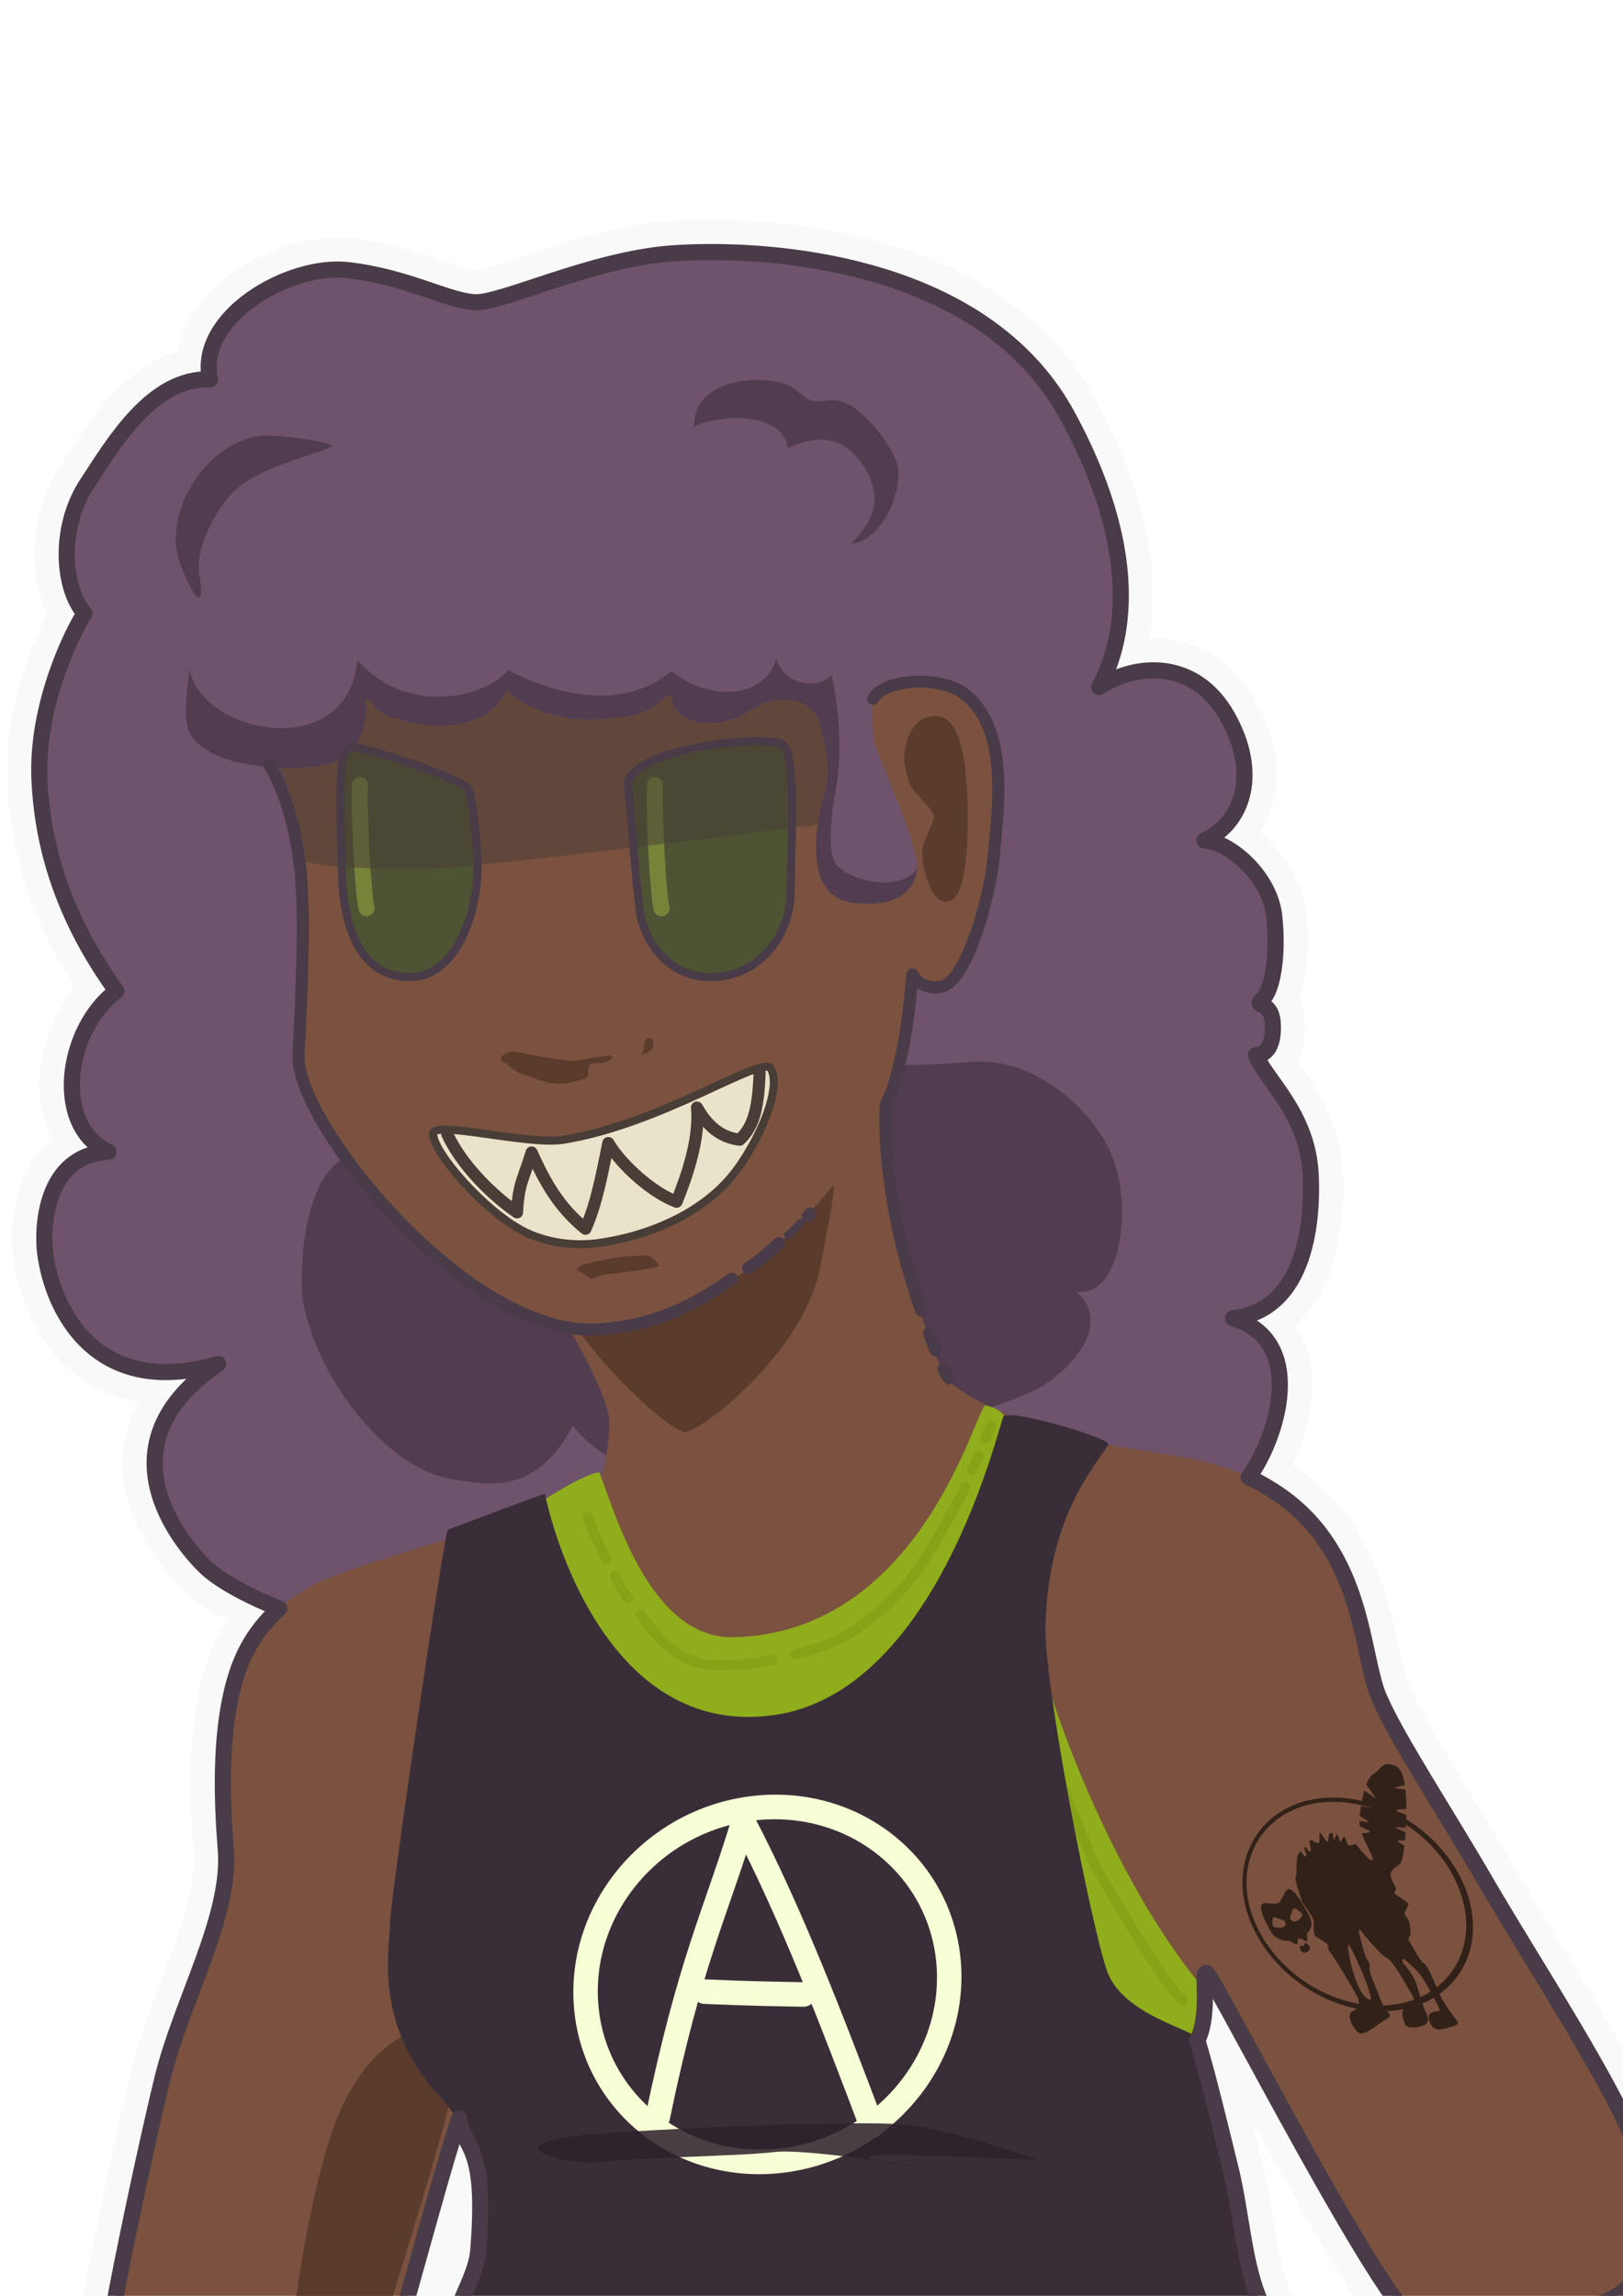 <?xml version="1.0" encoding="UTF-8" standalone="no"?>
<!-- Created with Inkscape (http://www.inkscape.org/) -->

<svg
   width="210mm"
   height="297mm"
   viewBox="0 0 210 297"
   version="1.1"
   id="svg1156"
   xml:space="preserve"
   inkscape:version="1.2.2 (1:1.2.2+202305151914+b0a8486541)"
   sodipodi:docname="ocamona.svg"
   xmlns:inkscape="http://www.inkscape.org/namespaces/inkscape"
   xmlns:sodipodi="http://sodipodi.sourceforge.net/DTD/sodipodi-0.dtd"
   xmlns="http://www.w3.org/2000/svg"
   xmlns:svg="http://www.w3.org/2000/svg"><sodipodi:namedview
     id="namedview1158"
     pagecolor="#ffffff"
     bordercolor="#999999"
     borderopacity="1"
     inkscape:showpageshadow="0"
     inkscape:pageopacity="0"
     inkscape:pagecheckerboard="0"
     inkscape:deskcolor="#d1d1d1"
     inkscape:document-units="mm"
     showgrid="false"
     showguides="true"
     inkscape:zoom="0.51665356"
     inkscape:cx="384.2033"
     inkscape:cy="578.72436"
     inkscape:window-width="2560"
     inkscape:window-height="1056"
     inkscape:window-x="0"
     inkscape:window-y="-6"
     inkscape:window-maximized="1"
     inkscape:current-layer="g12720" /><defs
     id="defs1153"><rect
       x="66.884"
       y="-601.591"
       width="619.536"
       height="613.038"
       id="rect35490" /><inkscape:path-effect
       effect="perspective-envelope"
       up_left_point="116.842,304.599"
       up_right_point="144.784,300.557"
       down_left_point="122.348,337.526"
       down_right_point="160.585,340.161"
       id="path-effect25086"
       is_visible="true"
       lpeversion="1"
       deform_type="perspective"
       horizontal_mirror="false"
       vertical_mirror="false"
       overflow_perspective="false" /><rect
       x="66.884"
       y="-601.591"
       width="619.536"
       height="613.038"
       id="rect35572" /><clipPath
       clipPathUnits="userSpaceOnUse"
       id="clipPath36859"><rect
         style="fill:none;fill-opacity:1;fill-rule:evenodd;stroke:#ff0000;stroke-width:0.251;stroke-linecap:round;stroke-linejoin:round;stroke-dasharray:none;stroke-opacity:1;stop-color:#000000"
         id="rect36861"
         width="215.009"
         height="282.894"
         x="19.965"
         y="13.825"
         rx="0"
         ry="0" /></clipPath></defs><g
     inkscape:groupmode="layer"
     id="layer2"
     inkscape:label="Plastas"
     style="display:inline" /><g
     inkscape:groupmode="layer"
     id="g12720"
     inkscape:label="Línea"
     style="display:inline"><g
       id="g37024"
       transform="matrix(0.984,0,0,0.984,-20.47,5.047)"
       inkscape:export-filename="../../Pictures/Anarquismo/fightwarnotwars.png"
       inkscape:export-xdpi="96"
       inkscape:export-ydpi="96"><g
         id="g36699"
         clip-path="url(#clipPath36859)"><path
           id="path1458-3-2"
           style="display:inline;fill:none;fill-opacity:1;fill-rule:evenodd;stroke:#f9f9f9;stroke-width:8.467;stroke-linecap:round;stroke-linejoin:round;stroke-dasharray:none;stroke-opacity:1;stop-color:#000000"
           d="m 113.709,28.009 c -1.854,0.014 -3.475,0.091 -4.786,0.195 -10.493,0.835 -22.144,6.562 -25.677,6.402 -3.533,-0.161 -8.997,-3.364 -16.729,-4.227 -7.732,-0.863 -19.876,6.176 -18.097,14.367 -7.596,-0.273 -12.608,8.29 -16.198,13.762 -3.59,5.472 -3.374,13.337 -0.31,17.018 -1.453,2.196 -6.348,11.857 -5.923,21.758 0.425,9.901 3.77,19.106 10.122,27.883 -6.692,4.973 -8.459,17.73 -1.028,21.137 -8.355,0.382 -8.775,9.909 -8.345,13.272 0.952,7.452 6.627,19.321 22.749,14.609 -15.776,10.641 -4.95,23.528 -1.697,26.69 1.688,1.641 5.304,3.707 9.745,5.459 -1.734,1.543 -3.172,3.345 -4.247,5.382 -4.123,7.816 -3.221,20.886 -2.793,26.361 0.686,8.787 -5.832,19.867 -8.297,29.918 -2.404,9.802 -5.772,26.232 -6.325,29.61 -0.553,3.377 5.893,6.178 5.893,6.178 l 31.671,-3.457 c 0,0 2.451,-8.774 3.68,-13.16 2.372,-8.465 2.757,-9.613 4.064,-13.805 0.595,4.379 3.681,2.998 2.506,17.409 -0.403,4.944 -6.076,10.812 -0.948,11.744 22.345,4.059 79.071,1.768 104.741,1.347 1.45,-4.192 0.207,-3.322 -1.313,-7.272 -1.835,-4.77 -2.189,-11.065 -3.537,-16.565 -2.294,-9.363 -3.152,-12.77 -4.379,-16.906 1.766,-3.558 0.458,-9.3 1.205,-8.871 1.032,0.593 23.498,44.82 27.876,46.189 2.423,0.757 3.041,-0.099 18.781,-1.586 15.741,-1.487 11.924,-14.506 9.839,-21.445 -2.085,-6.939 -13.868,-24.98 -19.59,-34.825 -5.721,-9.845 -11.888,-19.13 -14.234,-24.582 -2.345,-5.452 -1.914,-18.801 -12.991,-26.52 -1.398,-0.975 -2.773,-1.757 -4.143,-2.401 3.792,-5.197 7.768,-17.904 -2.059,-20.904 9.971,-1.13 10.484,-13.734 10.212,-18.959 -0.413,-7.924 -5.839,-12.286 -7.202,-15.626 0.879,0 2.385,-0.601 2.223,-4.109 -0.149,-3.212 -2.631,-2.096 -1.353,-3.245 1.278,-1.149 2.107,-5.583 1.549,-10.884 -0.558,-5.301 -5.97,-9.873 -9.187,-9.986 4.973,-2.243 7.339,-8.724 2.995,-16.355 -4.311,-7.573 -12.125,-6.947 -16.82,-3.804 1.499,-2.946 7.375,-14.307 -4.149,-35.621 C 151.121,30.935 126.689,27.914 113.709,28.009 Z"
           sodipodi:nodetypes="sssscscsccscscssssccscsscsscsssssssccscssscscss" /><path
           style="display:inline;fill:#6f526b;fill-opacity:1;fill-rule:evenodd;stroke:none;stroke-width:0.265;stroke-linecap:round;stroke-linejoin:round;stroke-dasharray:none;stroke-opacity:0.996;stop-color:#000000"
           d="m 84.178,207.955 c -11.197,5.816 -31.567,-2.395 -36.388,-7.08 -3.254,-3.162 -14.079,-16.049 1.697,-26.69 -16.122,4.712 -21.797,-7.158 -22.749,-14.61 -0.429,-3.363 -0.01,-12.889 8.345,-13.271 -7.43,-3.407 -5.663,-16.164 1.028,-21.137 -6.352,-8.777 -9.698,-17.982 -10.123,-27.883 -0.425,-9.901 4.47,-19.562 5.923,-21.758 C 28.848,71.845 28.632,63.98 32.222,58.508 35.812,53.036 40.824,44.472 48.42,44.745 46.641,36.555 58.785,29.516 66.517,30.379 c 7.732,0.863 13.196,4.066 16.729,4.227 3.533,0.161 15.184,-5.566 25.677,-6.402 10.493,-0.835 40.758,0.067 52.282,21.381 11.524,21.314 5.648,32.676 4.149,35.621 4.694,-3.143 12.508,-3.769 16.82,3.804 4.344,7.631 1.978,14.112 -2.995,16.355 3.217,0.113 8.629,4.685 9.187,9.986 0.558,5.301 -0.271,9.734 -1.548,10.883 -1.278,1.149 1.204,0.033 1.353,3.245 0.163,3.508 -1.344,4.109 -2.223,4.109 1.363,3.34 6.788,7.702 7.202,15.626 0.273,5.224 -0.241,17.829 -10.212,18.958 10.958,3.345 4.751,18.793 0.777,22.399 -7.41,6.723 -27.877,2.878 -40.098,2.028 -12.221,-0.85 -59.439,15.354 -59.439,15.354 z"
           id="path1458"
           sodipodi:nodetypes="cscsccscscsssscscssscscssc" /><path
           style="display:inline;fill:#523c4f;fill-opacity:1;fill-rule:evenodd;stroke:none;stroke-width:0.29;stroke-linecap:round;stroke-linejoin:round;stroke-dasharray:none;stroke-opacity:0.996;stop-color:#000000"
           d="m 60.599,165.811 c 2.251,11.583 12.002,22.6 19.915,23.565 3.28,0.4 10.649,2.715 15.58,-7.076 8.058,9.812 18.358,4.556 22.038,4.859 5.123,0.421 34.519,-6.309 40.558,-10.597 2.316,-1.645 8.634,-7.309 3.667,-11.887 5.859,0.906 7.419,-11.241 4.649,-17.894 -2.205,-5.295 -9.641,-13.318 -19.222,-12.263 -8.342,0.918 -43.148,0.171 -49.399,2.402 -6.251,2.231 -24.495,7.911 -30.809,9.556 -6.314,1.645 -7.46,12.682 -6.977,19.336 z"
           id="path3329"
           sodipodi:nodetypes="cscsscssssc" /><path
           style="display:inline;fill:#7b523f;fill-opacity:1;fill-rule:evenodd;stroke:none;stroke-width:0.265;stroke-linecap:round;stroke-linejoin:round;stroke-dasharray:none;stroke-opacity:1;stop-color:#000000"
           d="m 95.639,169.494 c 2.079,3.606 5.146,9.525 5.274,12.113 0.128,2.588 -0.902,9.292 -2.366,10.77 -1.464,1.477 12.454,20.509 22.548,20.231 14.116,-0.39 28.365,-27.663 29.921,-29.989 1.749,-2.616 -1.995,-3.267 -5.176,-5.922 -2.66,-2.221 -8.872,-24.227 -8.608,-35.892 0.037,-1.622 1.862,-6.273 -3.145,-0.104 -5.006,6.169 -40.488,23.064 -38.448,28.794 z"
           id="path12100"
           sodipodi:nodetypes="cssassssc" /><path
           style="display:inline;fill:#5b3b2c;fill-opacity:1;fill-rule:evenodd;stroke:none;stroke-width:0.265;stroke-linecap:round;stroke-linejoin:round;stroke-dasharray:none;stroke-opacity:1;stop-color:#000000"
           d="m 96.565,169.075 c 1.992,4.101 12.317,14.216 14.41,14.057 2.093,-0.159 15.659,-10.49 17.747,-21.956 2.089,-11.465 2.958,-12.819 -1.791,-9.594 -4.749,3.225 -33.6,11.912 -30.366,17.493 z"
           id="path12102" /><path
           id="path3339"
           style="display:inline;fill:#7b523f;fill-opacity:1;fill-rule:evenodd;stroke:none;stroke-width:0.265;stroke-linecap:round;stroke-linejoin:round;stroke-dasharray:none;stroke-opacity:0.996;stop-color:#000000"
           d="m 91.51,65.33 c -1.994,0.02 -3.849,0.272 -5.503,0.809 -13.234,4.297 -30.921,9.492 -32.029,24.205 5.884,4.51 5.716,14.453 6.168,17.535 0.918,6.261 0.287,17.879 -0.078,25.827 -0.394,8.585 22.1,37.016 39.436,35.937 20.752,-1.291 36.651,-25.124 38.788,-32.005 1.481,-4.768 2.142,-10.226 2.482,-14.656 0.913,1.531 2.615,2.013 4.14,1.496 2.864,-0.97 5.523,-10.908 6.533,-16.845 1.289,-7.576 0.01,-17.927 -3.735,-21.468 -3.558,-3.364 -10.596,-2.074 -12.082,0.545 -1.045,-2.572 -2.251,-4.608 -3.631,-5.694 -5.815,-4.575 -26.534,-15.825 -40.488,-15.687 z"
           sodipodi:nodetypes="sscsssscssscsss" /><path
           style="display:inline;fill:#5b3b2c;fill-opacity:1;fill-rule:evenodd;stroke:none;stroke-width:0.265;stroke-linecap:round;stroke-linejoin:round;stroke-dasharray:none;stroke-opacity:1;stop-color:#000000"
           d="m 88.39,133.085 c 2.874,0.665 6.849,1.306 8.101,1.234 1.252,-0.073 5.848,-1.324 4.613,-0.189 -1.234,1.135 -2.917,-0.112 -2.92,1.264 -0.003,1.376 0.054,1.191 -2.469,1.829 -2.524,0.638 -5.307,-0.981 -6.184,-1.148 -0.877,-0.167 -1.758,-1.18 -2.559,-1.586 -0.802,-0.406 0.216,-1.396 1.418,-1.404 z"
           id="path299" /><path
           style="display:inline;fill:#5b3b2c;fill-opacity:1;fill-rule:evenodd;stroke:none;stroke-width:0.265;stroke-linecap:round;stroke-linejoin:round;stroke-dasharray:none;stroke-opacity:1;stop-color:#000000"
           d="m 105.088,133.601 c 0.575,-0.762 0.316,-1.186 0.487,-1.763 0.171,-0.577 0.97,-0.758 1.109,-0.012 0.139,0.746 -0.142,1.245 -1.596,1.775 z"
           id="path10380" /><path
           style="display:inline;fill:#4d5333;fill-opacity:1;fill-rule:evenodd;stroke:none;stroke-width:0.265;stroke-linecap:round;stroke-linejoin:round;stroke-dasharray:none;stroke-opacity:1;stop-color:#000000"
           d="m 74.684,123.327 c 6.446,0 8.919,-9.19 8.919,-14.296 0,-3.575 -0.672,-9.055 -1.209,-10.486 -1.627,-1.538 -12.776,-5.256 -15.216,-5.461 -2.44,-0.205 -1.414,11.215 -1.414,15.947 0,6.426 1.807,14.304 8.919,14.296 z"
           id="path11845"
           sodipodi:nodetypes="cscssc" /><path
           style="display:inline;fill:none;fill-opacity:1;fill-rule:evenodd;stroke:#768439;stroke-width:2.117;stroke-linecap:round;stroke-linejoin:round;stroke-dasharray:none;stroke-opacity:1;stop-color:#000000"
           d="m 68.144,98.087 c -0.201,3.694 0.438,14.762 0.861,16.188"
           id="path33479" /><path
           style="display:inline;fill:#4d5333;fill-opacity:1;fill-rule:evenodd;stroke:none;stroke-width:0.265;stroke-linecap:round;stroke-linejoin:round;stroke-dasharray:none;stroke-opacity:1;stop-color:#000000"
           d="m 103.39,97.883 c 0.615,7.468 1.072,12.709 1.482,16.398 0.411,3.689 3.321,9.052 9.424,9.052 6.104,0 10.483,-5.236 10.483,-11.365 0,-6.129 0.828,-17.502 -0.961,-19.124 -1.789,-1.621 -20.005,0.437 -20.429,5.039 z"
           id="path12021"
           sodipodi:nodetypes="cssssc" /><path
           style="display:inline;fill:#e9e3c9;fill-opacity:1;fill-rule:evenodd;stroke:#483e37;stroke-width:1.058;stroke-linecap:round;stroke-linejoin:round;stroke-dasharray:none;stroke-opacity:1;stop-color:#000000"
           d="m 94.765,144.731 c 12.919,-2.013 26.225,-11.159 27.367,-9.398 1.729,2.665 -2.147,11.033 -5.779,14.952 -4.211,4.543 -10.641,7.129 -16.775,7.997 -3.415,0.484 -7.178,-0.041 -10.211,-1.685 -5.04,-2.731 -11.582,-10.18 -11.611,-12.686 -0.021,-1.769 12.469,1.527 17.009,0.82 z"
           id="path12049"
           sodipodi:nodetypes="ssaaass" /><path
           style="display:inline;fill:#5b3b2c;fill-opacity:1;fill-rule:evenodd;stroke:none;stroke-width:0.265;stroke-linecap:round;stroke-linejoin:round;stroke-dasharray:none;stroke-opacity:1;stop-color:#000000"
           d="m 96.704,161.917 c 0.665,0.159 1.805,1.116 1.805,1.116 0,0 1.558,-0.68 2.402,-0.68 0.844,0 6.133,-0.789 6.477,-0.946 0.344,-0.157 -0.99,-1.401 -1.422,-1.463 -0.432,-0.062 -3.776,0.139 -4.944,0.402 -1.168,0.263 -4.601,0.71 -4.318,1.571 z"
           id="path12065" /><path
           style="display:inline;fill:none;fill-opacity:1;fill-rule:evenodd;stroke:#483e37;stroke-width:1.587;stroke-linecap:round;stroke-linejoin:round;stroke-dasharray:none;stroke-opacity:1;stop-color:#000000"
           d="m 120.686,135.898 c -0.18,5.163 -0.937,7.199 -2.619,8.816 -2.312,-0.302 -4.097,-1.545 -5.62,-4.235 0.413,4.048 -1.349,9.109 -2.678,12.379 -3.128,-1.147 -7.209,-4.742 -8.975,-7.715 -0.788,3.856 -1.541,8.03 -3.009,11.271 -3.473,-2.825 -5.235,-5.974 -7.084,-10.028 -0.981,3.302 -1.749,4.118 -1.906,7.875 -1.819,-1.215 -6.804,-5.205 -9.178,-10.283"
           id="path12194"
           sodipodi:nodetypes="ccccccccc" /><path
           style="display:inline;fill:#7b523f;fill-opacity:1;fill-rule:evenodd;stroke:none;stroke-width:0.265;stroke-linecap:round;stroke-linejoin:round;stroke-dasharray:none;stroke-opacity:1;stop-color:#000000"
           d="m 97.247,192.607 c -13.037,2.988 -27.696,7.596 -32.708,9.524 -5.011,1.928 -8.953,5.227 -11.251,9.585 -4.123,7.816 -3.221,20.886 -2.793,26.361 0.686,8.787 -5.832,19.867 -8.297,29.918 -2.404,9.802 -5.772,26.232 -6.324,29.609 -0.553,3.377 5.893,6.179 5.893,6.179 l 31.671,-3.457 c 0,0 2.451,-8.774 3.68,-13.16 2.372,-8.465 5.823,-21.2 7.131,-25.392 1.308,-4.192 32.851,-50.821 31.855,-53.915 -0.996,-3.094 -18.856,-15.253 -18.856,-15.253 z"
           id="path12234"
           sodipodi:nodetypes="csasasccassc" /><path
           style="display:inline;fill:#7b523f;fill-opacity:1;fill-rule:evenodd;stroke:none;stroke-width:0.265;stroke-linecap:round;stroke-linejoin:round;stroke-dasharray:none;stroke-opacity:1;stop-color:#000000"
           d="m 149.259,178.98 c 18.591,9.246 28.451,4.534 39.881,12.499 11.077,7.719 10.645,21.068 12.991,26.52 2.345,5.452 8.512,14.737 14.234,24.582 5.721,9.845 17.504,27.885 19.59,34.825 2.085,6.939 5.901,19.957 -9.839,21.445 -15.741,1.487 -16.359,2.344 -18.781,1.587 -4.378,-1.368 -26.844,-45.596 -27.876,-46.189 -0.747,-0.43 -1.165,11.614 -3.013,11.887 -3.517,0.52 -10.905,-10.902 -11.752,-13.874 -1.293,-4.533 -8.585,-36.387 -7.357,-47.629 1.228,-11.242 -8.077,-25.652 -8.077,-25.652 z"
           id="path12276"
           sodipodi:nodetypes="cssssssssssc" /><path
           style="display:inline;fill:#90ad1b;fill-opacity:1;fill-rule:evenodd;stroke:none;stroke-width:0.265;stroke-linecap:round;stroke-linejoin:round;stroke-dasharray:none;stroke-opacity:1;stop-color:#000000"
           d="m 99.612,188.442 c -1.984,0.178 -7.04,3.466 -7.04,3.466 0,0 4.17,20.079 8.389,24.301 4.219,4.222 15.714,55.284 17.371,55.378 0.771,0.043 54.759,-6.495 59.909,-7.827 0.49,-3.343 0.913,-5.458 0.472,-7.888 -13.253,-15.942 -22.791,-44.716 -21.795,-48.012 3.218,-10.648 -3.935,-25.569 -3.971,-26.442 -0.036,-0.874 -1.382,-1.555 -2.548,-1.775 -1.166,-0.221 -8.164,29.895 -33.149,30.476 -11.167,0.26 -15.816,-17.208 -17.639,-21.676 z"
           id="path12626"
           sodipodi:nodetypes="ccssccssssc" /><path
           style="display:inline;fill:none;fill-opacity:1;fill-rule:evenodd;stroke:#86a217;stroke-width:1.323;stroke-linecap:round;stroke-linejoin:round;stroke-dasharray:none;stroke-opacity:1;stop-color:#000000"
           d="m 176.33,257.792 c -1.717,-0.758 -11.856,-17.776 -12.298,-19.287 -0.442,-1.512 -5.506,-13.271 -5.635,-14.09"
           id="path33477" /><path
           style="display:inline;fill:none;fill-opacity:1;fill-rule:evenodd;stroke:#768439;stroke-width:2.117;stroke-linecap:round;stroke-linejoin:round;stroke-dasharray:none;stroke-opacity:1;stop-color:#000000"
           d="m 106.935,98.087 c -0.201,3.694 0.438,14.762 0.861,16.188"
           id="path34615" /><path
           style="display:inline;fill:#483e37;fill-opacity:0.514;fill-rule:evenodd;stroke:none;stroke-width:0.265;stroke-linecap:round;stroke-linejoin:round;stroke-dasharray:none;stroke-opacity:1;stop-color:#000000"
           d="m 56.521,96.527 c 3.316,3.503 3.548,9.648 3.769,11.076 0.222,1.427 12.218,1.629 18.276,1.408 6.058,-0.222 44.121,-4.982 46.439,-5.343 2.318,-0.362 3.59,0.46 4.204,-2.348 0.614,-2.807 3.024,-14.507 -0.079,-15.506 -3.103,-0.999 -57.328,-3.888 -62.335,-2.648 -5.007,1.241 -14.493,8.905 -14.493,8.905 z"
           id="path12492"
           sodipodi:nodetypes="ssssssscs" /><path
           style="display:inline;fill:#6f526b;fill-opacity:1;fill-rule:evenodd;stroke:none;stroke-width:0.265;stroke-linecap:round;stroke-linejoin:round;stroke-dasharray:none;stroke-opacity:1;stop-color:#000000"
           d="m 43.692,74.514 c -0.817,7.385 1.042,17.082 4.945,19.316 4.171,2.387 14.18,2.626 17.095,0.833 2.683,-1.65 3.468,-5.582 3.157,-7.03 -0.311,-1.448 0.692,-0.912 1.188,0.162 0.496,1.074 6.262,3.211 11.133,2.256 3.788,-0.743 4.96,-2.308 6.334,-4.432 1.608,2.012 6.657,4.091 11.364,3.837 4.707,-0.254 6.393,-0.519 8.411,-2.157 2.018,-1.639 1.706,-1.157 1.955,0.092 0.39,1.952 5.206,4.18 10.14,0.937 4.917,-3.232 8.619,-0.575 9.118,1.437 0.499,2.012 1.743,5.813 0.702,9.306 -1.041,3.493 -3.075,13.55 3.58,14.45 6.655,0.9 8.37,-2.191 8.603,-4.494 0.233,-2.303 -3.918,-12.105 -5.265,-15.459 -1.347,-3.354 -0.388,-12.075 0.497,-14.617 0.885,-2.542 -0.015,-25.782 -10.97,-25.481 -10.955,0.301 -79.274,2.756 -81.987,21.044 z"
           id="path12082"
           sodipodi:nodetypes="cssssscsssssssssssc" /><path
           style="display:inline;fill:#5b3b2c;fill-opacity:1;fill-rule:evenodd;stroke:none;stroke-width:0.529;stroke-linecap:round;stroke-linejoin:round;stroke-dasharray:none;stroke-opacity:1;stop-color:#000000"
           d="m 75.203,261.961 c -2.601,0.762 -7.586,4.123 -10.692,13.039 -3.106,8.916 -6.056,27.627 -4.959,28.192 1.097,0.566 11.748,-2.987 11.967,-3.552 0.219,-0.565 9.135,-28.94 8.893,-30.863 -0.241,-1.923 -5.21,-6.817 -5.21,-6.817 z"
           id="path19631"
           sodipodi:nodetypes="cssssc" /><path
           style="display:inline;fill:#392e38;fill-opacity:1;fill-rule:evenodd;stroke:none;stroke-width:0.265;stroke-linecap:round;stroke-linejoin:round;stroke-dasharray:none;stroke-opacity:1;stop-color:#000000"
           d="m 92.466,191.26 c -1.414,0.416 -12.346,4.579 -12.771,4.705 -0.425,0.126 -7.596,48.646 -7.596,51.619 0,2.972 -2.339,13.253 6.296,22.658 8.635,9.405 5.324,18.592 5.324,21.024 0,2.432 -7.73,11.013 0.629,11.733 8.359,0.721 95.227,3.53 101.107,1.36 5.88,-2.17 2.642,-4.863 1.201,-6.903 -1.44,-2.04 -7.435,-32.965 -8.045,-34.358 -0.61,-1.393 -10.155,-3.204 -12.234,-9.092 -2.079,-5.888 -8.285,-37.518 -8.097,-45.35 0.343,-14.306 6.397,-20.87 8.263,-23.858 0.501,-0.802 -13.164,-4.836 -13.799,-3.678 -0.634,1.158 -8.644,36.359 -30.344,39.26 -21.7,2.901 -28.977,-24.219 -29.935,-29.118 z"
           id="path12467"
           sodipodi:nodetypes="csssssssssssssc" /><ellipse
           style="display:inline;fill:none;fill-opacity:1;fill-rule:evenodd;stroke:#f6ffd5;stroke-width:3.226;stroke-linecap:round;stroke-linejoin:round;stroke-dasharray:none;stroke-opacity:1;stop-color:#000000"
           id="path38530"
           cx="105.973"
           cy="266.681"
           rx="23.986"
           ry="23.257"
           transform="matrix(0.995,-0.098,0.061,0.998,0,0)" /><path
           style="display:inline;fill:none;fill-opacity:1;fill-rule:evenodd;stroke:#f6ffd5;stroke-width:3.225;stroke-linecap:round;stroke-linejoin:round;stroke-dasharray:none;stroke-opacity:1;stop-color:#000000"
           d="m 107.282,273.242 c 4.229,-20.447 7.564,-26.648 11.273,-38.813 6.34,12.17 11.624,26.022 16.882,39.916"
           id="path38690"
           sodipodi:nodetypes="ccc" /><path
           style="display:inline;fill:none;fill-opacity:1;fill-rule:evenodd;stroke:#f6ffd5;stroke-width:3.225;stroke-linecap:round;stroke-linejoin:round;stroke-dasharray:none;stroke-opacity:1;stop-color:#000000"
           d="m 113.457,256.709 c 6.002,0.27 9.283,0.303 12.998,0.374"
           id="path38746"
           sodipodi:nodetypes="cc" /><path
           style="display:inline;fill:#523c4f;fill-opacity:1;fill-rule:evenodd;stroke:none;stroke-width:0.265;stroke-linecap:round;stroke-linejoin:round;stroke-dasharray:none;stroke-opacity:1;stop-color:#000000"
           d="m 45.728,82.668 c -0.817,7.385 -0.994,8.928 2.909,11.161 4.171,2.387 14.18,2.626 17.095,0.833 2.683,-1.65 3.468,-5.582 3.157,-7.03 -0.311,-1.448 0.692,-0.912 1.188,0.162 0.496,1.074 6.262,3.211 11.133,2.256 3.788,-0.743 4.96,-2.308 6.334,-4.432 1.608,2.012 6.657,4.091 11.364,3.837 4.707,-0.254 6.393,-0.519 8.411,-2.157 2.018,-1.639 1.706,-1.157 1.955,0.092 0.39,1.952 5.206,4.18 10.14,0.937 4.917,-3.232 8.619,-0.575 9.118,1.437 0.499,2.012 1.743,5.813 0.702,9.306 -1.041,3.493 -3.075,13.55 3.58,14.45 6.655,0.9 8.37,-2.191 8.603,-4.494 -1.801,2.801 -7.598,2.175 -10.371,-0.142 -1.469,-1.227 -1.134,-5.834 -0.379,-9.946 1.077,-5.869 0.208,-12.191 -0.538,-15.347 -1.587,2.072 -6.476,1.301 -7.237,-2.187 -1.399,5.439 -9.117,5.719 -13.767,1.66 -7.287,6.142 -17.211,2.162 -21.511,-0.104 C 84.493,86.804 73.982,88.91 67.801,81.634 66.523,95.513 46.772,91.209 45.728,82.668 Z"
           id="path20446"
           sodipodi:nodetypes="cssssscssssssscsscccccc" /><path
           id="path24289"
           style="display:inline;fill:#312119;fill-opacity:1;fill-rule:evenodd;stroke-width:0.497;stroke-linecap:round;stroke-linejoin:round;stop-color:#000000"
           d="m 202.994,226.835 c -0.651,0.142 -0.767,0.794 -1.578,1.25 -0.382,0.215 -0.69,0.712 -0.941,1.355 -0.053,0.137 1.195,1.609 1.145,1.76 -0.046,0.142 -1.387,-1.045 -1.428,-0.897 -0.11,0.396 -0.206,0.819 -0.289,1.245 -0.005,0.021 0.04,0.063 0.113,0.118 -2.367,-0.564 -4.771,-0.633 -7.027,-0.134 -6.561,1.45 -10.09,7.507 -8.374,14.126 1.629,6.283 7.589,11.879 14.599,13.293 -0.122,0.119 -0.284,0.22 -0.495,0.296 -0.897,0.322 -0.238,1.894 0.536,2.713 0.788,0.833 2.231,-0.668 3.333,-1.313 1.116,-0.654 1.192,-0.837 0.606,-1.362 -0.003,-0.003 -0.006,-0.008 -0.01,-0.01 0.75,-0.032 1.476,-0.118 2.174,-0.255 -0.367,0.504 0.021,1.409 0.175,1.946 0.197,0.686 1.959,0.507 2.71,0.036 0.758,-0.476 0.013,-1.624 -0.18,-2.086 -0.049,-0.116 -0.128,-0.351 -0.223,-0.646 0.53,-0.223 1.035,-0.48 1.513,-0.77 0.479,0.891 0.847,1.657 0.757,1.731 -0.2,0.164 -2.068,-0.155 -1.236,1.649 0.52,1.127 1.393,0.833 2.595,0.513 1.221,-0.325 1.203,-0.574 0.725,-1.119 -0.473,-0.54 -1.504,-2.056 -1.946,-2.918 -0.046,-0.089 -0.1,-0.208 -0.16,-0.342 4.263,-3.074 5.708,-8.685 3.115,-14.557 -1.562,-3.539 -4.3,-6.437 -7.483,-8.402 0.006,-0.18 0.013,-0.362 0.016,-0.516 0.002,-0.107 -1.305,-0.51 -1.304,-0.6 0.004,-0.275 1.307,-0.18 1.297,-0.278 -0.029,-0.302 0.005,-1.345 -0.105,-2.465 -0.013,-0.13 -1.362,-0.148 -1.378,-0.277 -0.012,-0.097 1.307,-0.31 1.292,-0.408 -0.189,-1.197 -0.587,-2.319 -1.444,-2.565 -0.503,-0.144 -0.844,-0.167 -1.1,-0.111 z m -9.823,5.23 c 2.586,-0.559 5.37,-0.342 8.047,0.535 -0.363,-0.024 -1.437,-0.373 -1.458,-0.245 -0.068,0.419 -0.125,0.83 -0.173,1.211 -0.011,0.086 1.192,0.748 1.182,0.832 -0.02,0.166 -1.238,-0.247 -1.23,-0.075 0.009,0.196 0.034,0.397 0.073,0.6 0.031,0.162 1.359,0.564 1.312,0.72 -0.099,0.33 -1.09,0.128 -1.026,0.306 0.543,1.531 1.504,2.998 1.411,3.395 -0.138,0.589 -1.698,-1.358 -2.209,-2.012 -0.17,-0.218 -0.565,0.357 -1.021,0.111 -0.174,-0.094 -0.321,-1.007 -0.52,-1.091 -0.152,-0.065 -0.353,0.692 -0.514,0.633 -0.155,-0.056 -0.271,-0.922 -0.431,-0.967 -0.12,-0.034 -0.286,0.745 -0.407,0.716 -0.11,-0.026 -0.029,-0.875 -0.285,-0.876 -0.678,-0.002 -0.255,1.139 -0.578,1.148 -0.189,0.005 -0.785,-1.185 -0.95,-1.133 -0.267,0.085 0.147,1.323 -0.301,1.332 -0.31,0.006 -0.854,-0.564 -1.044,-0.349 -0.151,0.171 0.325,1.401 -0.014,1.463 -0.155,0.028 -0.454,-0.654 -0.682,-0.612 -0.262,0.048 0.439,1.181 0.167,1.229 -0.337,0.059 -0.605,-0.748 -0.702,-0.671 -0.805,0.635 -0.386,2.652 -0.618,3.282 -0.232,0.63 0.62,2.477 0.797,3.328 6.4e-4,7.9e-4 1.397,1.99 1.512,2.392 0.115,0.404 -0.116,1.962 0.354,2.224 0.475,0.264 1.526,0.929 1.532,1.052 0.006,0.124 0.067,0.854 0.276,0.943 0.21,0.089 3.201,5.044 3.589,5.851 0.165,0.343 0.254,0.676 0.237,0.974 -6.848,-1.177 -12.754,-6.582 -14.363,-12.712 -1.67,-6.361 1.721,-12.168 8.036,-13.534 z m 12.52,2.697 c 2.86,1.876 5.295,4.554 6.704,7.785 2.37,5.433 1.125,10.625 -2.682,13.594 -0.526,-1.242 -1.222,-2.875 -1.687,-3.17 -0.648,-0.412 -1.55,-2.412 -1.88,-2.848 -0.327,-0.433 0.026,-0.604 0.114,-0.909 0.088,-0.305 -0.097,-1.439 -0.184,-1.748 -0.087,-0.308 -0.369,-0.577 -0.545,-0.867 -0.176,-0.289 0.546,-1.136 0.461,-1.436 -0.084,-0.3 -1.654,-1.085 -1.792,-1.362 -0.137,-0.276 0.253,-0.429 0.162,-0.663 -0.09,-0.234 -0.475,-0.866 -0.682,-1.568 -0.205,-0.697 0.485,-1.076 1.188,-1.634 0.265,-0.21 0.463,-1.196 0.602,-2.38 0.01,-0.081 -0.871,-0.534 -0.862,-0.616 0.021,-0.187 0.93,-0.01 0.947,-0.204 0.028,-0.309 0.053,-0.622 0.075,-0.93 0.008,-0.119 -1.314,-0.568 -1.307,-0.684 0.007,-0.11 1.343,0.109 1.35,7.7e-4 0.007,-0.126 0.011,-0.239 0.017,-0.36 z m -15.441,8.467 c -0.536,0.048 -0.881,1.621 -1.396,1.848 -0.577,0.255 -1.967,-0.275 -2.186,0.246 -0.29,0.692 0.72,2.54 1.159,3.351 0.538,0.996 1.437,1.388 2.408,1.352 0.198,-0.007 0.87,0.503 1.073,0.463 0.251,-0.05 0.024,-0.663 0.27,-0.761 0.258,-0.103 0.9,0.451 1.11,0.314 0.157,-0.102 -0.112,-0.888 0.01,-1.009 0.625,-0.617 0.776,-1.459 0.177,-2.469 -0.517,-0.871 -1.653,-3.157 -2.545,-3.332 -0.028,-0.005 -0.054,-0.007 -0.081,-0.005 z m 0.748,2.53 c 0.012,-0.002 0.024,-0.001 0.036,0.002 0.305,0.068 1.078,0.621 1.03,0.883 -0.048,0.262 -0.934,1.466 -1.651,0.44 0,0 0.293,-1.284 0.585,-1.324 z m -2.7,1.192 c 0.354,-0.031 1.448,0.492 1.448,0.492 0.458,1.122 -1.156,0.904 -1.412,0.767 -0.254,-0.136 -0.264,-0.971 -0.138,-1.209 0.016,-0.03 0.051,-0.045 0.102,-0.05 z m 11.241,1.608 c 0.074,-0.011 0.219,0.147 0.401,0.375 0.365,0.459 2.487,3.054 3.271,3.374 0.795,0.325 2.714,3.937 3.188,4.676 0.18,0.281 0.301,0.551 0.323,0.796 -1.23,0.446 -2.584,0.705 -4.034,0.754 -0.367,-0.726 -0.68,-1.697 -0.876,-2.148 -0.28,-0.643 -1.014,-2.353 -0.922,-2.755 0.092,-0.401 0.011,-0.753 -0.28,-1.083 -0.29,-0.327 -0.841,-2.434 -1.045,-3.346 -0.102,-0.453 -0.098,-0.634 -0.023,-0.645 z m -7.113,1.751 c -0.021,0.001 -0.039,0.007 -0.055,0.018 -0.068,0.047 -0.014,0.288 -0.138,0.366 -0.131,0.082 -0.352,-0.073 -0.43,-0.018 -0.103,0.074 -0.093,0.426 0.037,0.605 0.189,0.258 0.442,0.444 0.875,0.177 0.435,-0.269 0.416,-0.523 0.223,-0.782 -0.119,-0.16 -0.368,-0.374 -0.513,-0.366 z m 5.685,0.222 c 0.324,-0.003 3.525,7.247 2.871,7.249 -1.939,-0.327 -3.194,-7.247 -2.871,-7.249 z m 7.201,1.872 c 0.044,-0.002 0.098,0.016 0.161,0.06 0.333,0.235 1.605,1.385 2.116,2.059 0.231,0.304 0.791,1.228 1.33,2.18 -0.422,0.27 -0.868,0.514 -1.336,0.728 -0.232,-0.75 -0.474,-1.549 -0.595,-1.891 -0.225,-0.634 -0.916,-1.753 -1.439,-2.291 -0.421,-0.433 -0.426,-0.835 -0.236,-0.845 z" /><path
           style="display:inline;fill:#2d212c;fill-opacity:0.86;fill-rule:evenodd;stroke:none;stroke-width:0.529;stroke-linecap:round;stroke-linejoin:round;stroke-dasharray:none;stroke-opacity:1;stop-color:#000000"
           d="m 95.829,275.76 c 4.827,-0.733 37.411,-2.285 44.134,-1.547 6.723,0.738 17.461,4.685 17.461,4.685 0,0 -20.426,-1.147 -21.995,-0.61 -1.569,0.537 2.336,1.006 5.003,1.348 2.667,0.342 -13.653,-2.368 -17.868,-1.832 -4.214,0.536 -20.069,0.766 -22.771,1.309 -2.701,0.542 -14.446,-1.702 -3.964,-3.354 z"
           id="path23194" /><path
           style="display:inline;fill:#523c4f;fill-opacity:1;fill-rule:evenodd;stroke:none;stroke-width:9.674;stroke-linecap:butt;stroke-linejoin:round;stroke-dasharray:none;stroke-opacity:1;stop-color:#000000"
           d="m 44.56,69.184 c -2.786,-7.088 4.038,-17.324 11.767,-17.034 2.77,0.104 7.894,0.831 8.2,1.38 -1.698,0.986 -9.868,2.648 -13.201,6.184 -2.662,2.824 -4.922,7.794 -4.309,10.818 0.613,3.023 0.067,5.075 -2.457,-1.348 z"
           id="path31211"
           sodipodi:nodetypes="sscass" /><path
           style="display:inline;fill:#523c4f;fill-opacity:1;fill-rule:evenodd;stroke:none;stroke-width:11.113;stroke-linecap:butt;stroke-linejoin:round;stroke-dasharray:none;stroke-opacity:1;stop-color:#000000"
           d="m 112.084,51.007 c 2.227,-1.488 11.724,-2.391 12.286,2.766 2.287,-0.949 6.737,-2.847 10.117,2.584 3.38,5.431 -0.663,8.531 -1.714,10.035 4.397,-0.642 6.956,-7.652 5.945,-10.676 -1.011,-3.023 -5.543,-8.649 -8.596,-8.235 -3.053,0.414 -2.748,0.062 -5.061,-1.635 -2.313,-1.697 -13.114,-2.027 -12.977,5.16 z"
           id="path31339" /><path
           style="display:inline;fill:#5b3b2c;fill-opacity:1;fill-rule:evenodd;stroke:none;stroke-width:8.467;stroke-linecap:butt;stroke-linejoin:round;stroke-dasharray:none;stroke-opacity:1;stop-color:#000000"
           d="m 139.647,94.725 c 0.128,-1.764 0.784,-5.781 4.228,-5.72 3.444,0.061 3.834,6.856 4.016,8.755 0.276,2.881 0.544,14.055 -1.891,15.407 -2.834,1.574 -4.087,-5.044 -3.94,-6.509 0.147,-1.465 1.812,-3.842 1.475,-4.748 -0.337,-0.906 -2.499,-2.689 -3.044,-3.875 -0.546,-1.186 -0.842,-3.31 -0.842,-3.31 z"
           id="path32735"
           sodipodi:nodetypes="cssssssc" /><path
           style="display:inline;fill:none;fill-opacity:1;fill-rule:evenodd;stroke:#86a217;stroke-width:1.323;stroke-linecap:round;stroke-linejoin:round;stroke-dasharray:none;stroke-opacity:1;stop-color:#000000"
           d="m 98.102,194.343 c 0.546,1.491 1.382,3.443 2.457,5.535 m 1.118,2.147 c 0.708,1.524 1.065,2.021 1.733,3.02 m 1.638,2.048 c 3.131,4.544 5.933,6.715 10.368,6.737 2.345,0.011 4.655,-0.256 6.903,-0.757 m 3.056,-0.689 c 5.643,-1.257 8.835,-3.629 12.291,-6.785 4.109,-3.751 6.684,-8.941 9.358,-13.82 0.419,-0.765 0.221,-0.36 0.688,-1.405 m 0.911,-2.275 c 0.392,-0.875 0.539,-0.908 0.897,-1.775 m 0.893,-2.311 c 0.914,-2.207 0.728,-1.772 0.728,-1.772"
           id="path32991"
           sodipodi:nodetypes="cccccsccasccccc" /><path
           style="fill:none;fill-rule:evenodd;stroke:#493b47;stroke-width:1.058;stroke-linecap:round;stroke-linejoin:round;stroke-dasharray:none;stroke-opacity:1;stop-color:#000000"
           d="m 56.246,95.459 c 2.718,4.602 3.57,10.174 3.899,12.421 0.918,6.261 0.287,17.879 -0.077,25.827 -0.394,8.585 22.1,37.016 39.436,35.937 6.804,-0.423 12.101,-2.786 17.548,-6.664 m 2.112,-1.356 c 1.826,-1.3 2.432,-1.844 4.058,-3.323 m 1.231,-1.055 c 0.714,-0.629 1.12,-0.989 1.6,-1.59"
           id="path12690"
           sodipodi:nodetypes="csssccccc" /><path
           style="fill:none;fill-opacity:1;fill-rule:evenodd;stroke:#493b47;stroke-width:1.058;stroke-linecap:round;stroke-linejoin:round;stroke-dasharray:none;stroke-opacity:1;stop-color:#000000"
           d="m 74.684,123.327 c 6.446,0 8.919,-9.19 8.919,-14.296 0,-3.575 -0.672,-9.055 -1.209,-10.486 -1.627,-1.538 -12.776,-5.256 -15.216,-5.461 -2.44,-0.205 -1.414,11.215 -1.414,15.947 0,6.426 1.807,14.304 8.919,14.296 z"
           id="path12696"
           sodipodi:nodetypes="cscssc" /><path
           style="fill:none;fill-opacity:1;fill-rule:evenodd;stroke:#493b47;stroke-width:1.058;stroke-linecap:round;stroke-linejoin:round;stroke-dasharray:none;stroke-opacity:1;stop-color:#000000"
           d="m 103.39,97.883 c 0.615,7.468 1.072,12.709 1.482,16.398 0.411,3.689 3.321,9.052 9.424,9.052 6.104,0 10.483,-5.236 10.483,-11.365 0,-6.129 0.828,-17.502 -0.961,-19.124 -1.789,-1.621 -20.005,0.437 -20.429,5.039 z"
           id="path12698"
           sodipodi:nodetypes="cssssc" /><path
           style="fill:none;fill-rule:evenodd;stroke:#493b47;stroke-width:1.587;stroke-linecap:round;stroke-linejoin:round;stroke-dasharray:none;stroke-opacity:1;stop-color:#000000"
           d="m 56.246,95.459 c 2.718,4.602 3.57,10.174 3.899,12.421 0.918,6.261 0.287,17.879 -0.077,25.827 -0.394,8.585 22.1,37.016 39.436,35.937 6.804,-0.423 12.101,-2.786 17.548,-6.664 m 2.112,-1.356 c 1.826,-1.3 2.432,-1.844 4.058,-3.323 m 3.783,-3.509 c 0.238,-0.21 0.146,-0.146 0.341,-0.385"
           id="path31743"
           sodipodi:nodetypes="csssccccc" /><path
           id="path1458-3"
           style="display:inline;fill:none;fill-opacity:1;fill-rule:evenodd;stroke:#493b47;stroke-width:2.117;stroke-linecap:round;stroke-linejoin:round;stroke-dasharray:none;stroke-opacity:1;stop-color:#000000"
           d="m 113.709,28.009 c -1.854,0.014 -3.475,0.091 -4.786,0.195 -10.493,0.835 -22.144,6.562 -25.677,6.402 -3.533,-0.161 -8.997,-3.364 -16.729,-4.227 -7.732,-0.863 -19.876,6.176 -18.097,14.367 -7.596,-0.273 -12.608,8.29 -16.198,13.762 -3.59,5.472 -3.374,13.337 -0.31,17.018 -1.453,2.196 -6.348,11.857 -5.923,21.758 0.425,9.901 3.77,19.106 10.122,27.883 -6.692,4.973 -8.459,17.73 -1.028,21.137 -8.355,0.382 -8.775,9.909 -8.345,13.272 0.952,7.452 6.627,19.321 22.749,14.609 -15.776,10.641 -4.95,23.528 -1.697,26.69 1.688,1.641 5.304,3.707 9.745,5.459 -1.734,1.543 -3.172,3.345 -4.247,5.382 -4.123,7.816 -3.221,20.886 -2.793,26.361 0.686,8.787 -5.832,19.867 -8.297,29.918 -2.404,9.802 -5.772,26.232 -6.325,29.61 -0.553,3.377 5.893,6.178 5.893,6.178 l 31.671,-3.457 c 0,0 2.451,-8.774 3.68,-13.16 2.372,-8.465 2.757,-9.613 4.064,-13.805 0.595,4.379 3.681,2.998 2.506,17.409 -0.403,4.944 -6.076,10.812 -0.948,11.744 22.345,4.059 79.071,1.768 104.741,1.347 1.45,-4.192 0.207,-3.322 -1.313,-7.272 -1.835,-4.77 -2.189,-11.065 -3.537,-16.565 -2.294,-9.363 -3.152,-12.77 -4.379,-16.906 1.766,-3.558 0.458,-9.3 1.205,-8.871 1.032,0.593 23.498,44.82 27.876,46.189 2.423,0.757 3.041,-0.099 18.781,-1.586 15.741,-1.487 11.924,-14.506 9.839,-21.445 -2.085,-6.939 -13.868,-24.98 -19.59,-34.825 -5.721,-9.845 -11.888,-19.13 -14.234,-24.582 -2.345,-5.452 -1.914,-18.801 -12.991,-26.52 -1.398,-0.975 -2.773,-1.757 -4.143,-2.401 3.792,-5.197 7.768,-17.904 -2.059,-20.904 9.971,-1.13 10.484,-13.734 10.212,-18.959 -0.413,-7.924 -5.839,-12.286 -7.202,-15.626 0.879,0 2.385,-0.601 2.223,-4.109 -0.149,-3.212 -2.631,-2.096 -1.353,-3.245 1.278,-1.149 2.107,-5.583 1.549,-10.884 -0.558,-5.301 -5.97,-9.873 -9.187,-9.986 4.973,-2.243 7.339,-8.724 2.995,-16.355 -4.311,-7.573 -12.125,-6.947 -16.82,-3.804 1.499,-2.946 7.375,-14.307 -4.149,-35.621 C 151.121,30.935 126.689,27.914 113.709,28.009 Z"
           sodipodi:nodetypes="sssscscsccscscssssccscsscsscsssssssccscssscscss" /><path
           id="path35016"
           style="display:inline;fill:none;fill-opacity:1;fill-rule:evenodd;stroke:#493b47;stroke-width:1.587;stroke-linecap:round;stroke-linejoin:round;stroke-dasharray:none;stroke-opacity:1;stop-color:#000000"
           d="m 145.59,176.084 c -0.263,-0.345 -0.349,-0.373 -0.735,-1.249 m -1.048,-2.445 c -0.346,-0.786 -0.443,-1.154 -0.824,-2.211 m -1.053,-3.043 c -2.585,-7.177 -4.899,-17.438 -4.699,-26.332 0.005,-0.22 0.044,-0.497 0.093,-0.794 0.44,-0.919 0.765,-1.721 0.967,-2.37 1.481,-4.768 2.142,-10.226 2.482,-14.656 0.913,1.531 2.615,2.013 4.14,1.497 2.864,-0.97 5.939,-10.852 6.533,-16.845 0.717,-7.228 1.928,-16.92 -3.735,-21.468 -3.143,-2.525 -10.596,-2.073 -12.081,0.545"
           sodipodi:nodetypes="cccccscscssac" /></g></g></g></svg>
